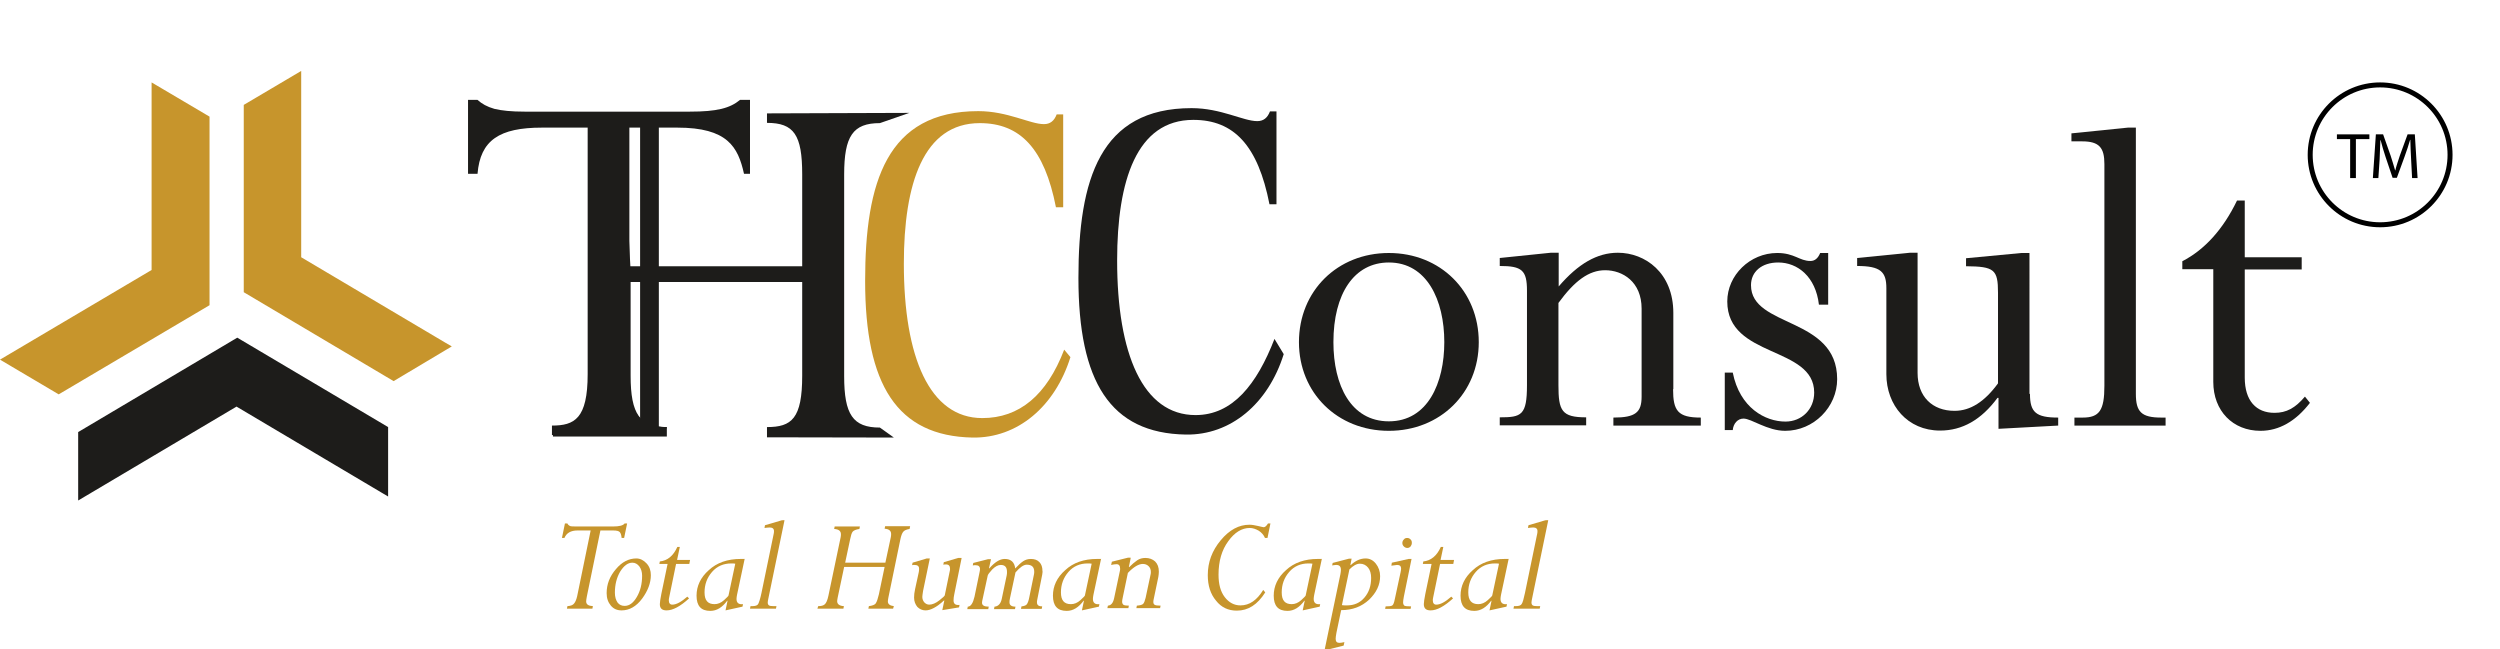 <?xml version="1.0" encoding="utf-8"?>
<!-- Generator: Adobe Illustrator 21.0.0, SVG Export Plug-In . SVG Version: 6.00 Build 0)  -->
<svg version="1.1" id="Layer_1" xmlns="http://www.w3.org/2000/svg" xmlns:xlink="http://www.w3.org/1999/xlink" x="0px" y="0px"
	 viewBox="0 0 1001 260" style="enable-background:new 0 0 1001 260;" xml:space="preserve">
<style type="text/css">
	.st0{fill-rule:evenodd;clip-rule:evenodd;fill:#1D1C1A;}
	.st1{fill-rule:evenodd;clip-rule:evenodd;fill:#C7952C;}
	.st2{fill:#1D1C1A;}
	.st3{fill:#C7952C;}
	.st4{fill:none;stroke:#000000;stroke-width:2;stroke-miterlimit:10;}
</style>
<polygon class="st0" points="152.7,197.2 94.7,162.8 31.3,200.4 31.3,173 95,135.2 155.4,171 155.4,198.8 "/>
<polygon class="st1" points="178.3,137.2 120.6,103 120.6,28.4 97.6,42 97.6,117 157.6,152.6 180.9,138.7 "/>
<polyline class="st1" points="2.7,142.4 60.7,108.1 60.7,33 83.9,46.7 83.9,122.2 23.5,157.9 0,144 "/>
<g>
	<path class="st2" d="M252.5,112.9v37.5c0,15.6,3.8,20.6,14.5,20.6v3.8h-45.6V171c9.7,0,14.3-3.4,14.3-20.6V69.8
		c13.9-23.5-3.1-20.6-14.3-20.6v-3.8H267v3.8c-9.9,0-30.2-5.6-16.6,20.5l2,36.9h68.8V69.8c0-15.8-3.3-20.6-14.1-20.6v-3.8l57-0.2
		l-11.8,4.1c-10.8,0-14.3,5.2-14.3,20.6v80.7c0,15.4,3.5,20.6,14.3,20.6l5.6,4l-50.8-0.1V171c9.9,0,14.1-3.4,14.1-20.6v-37.5H252.5z
		"/>
	<path class="st3" d="M422.8,83c-4.6-23.5-14.3-33.7-30.5-33.7c-22.6,0-30.4,24.3-30.4,56.3c0,37.4,10.3,61.8,31.4,61.8
		c14.8,0,25.8-9.1,32.8-27.4l2.5,3c-6.2,19.8-21.2,32.5-39.2,32.2c-30.3-0.6-43-21.2-43-62.7c0-39.6,8.7-68,45.3-68
		c11.8,0,20.7,5.2,26.3,5.2c2.5,0,4.1-1.3,5.1-3.9h2.6V83H422.8z"/>
	<path class="st2" d="M252.1,150.5c0,15.6,4.1,20.5,14.9,20.5l-1.2,3.2H221v-3.8c9,0,14.3-2.7,14.3-20.6V51.1h-18.3
		c-17,0-24.7,5-25.8,18.5h-3.8V40h3.8c1.8,1.6,3.7,2.7,6.8,3.6c2.9,0.7,6.8,1.1,12.1,1.1h66.1c11,0,16.1-1.4,20.1-4.7h4v29.6h-2.4
		c-2.4-10.8-6.6-18.5-26.7-18.5h-19.2V150.5z"/>
	<path class="st2" d="M508.3,81.8C503.7,58.3,494.1,48,477.8,48c-22.7,0-30.5,24.3-30.5,56.3c0,37.4,10.3,61.9,31.4,61.9
		c14.8,0,24.5-12.2,31.6-30.5l3.7,6.1c-6.2,19.8-21.2,32.5-39.2,32.2c-30.3-0.5-43-21.2-43-62.7c0-39.6,8.7-68,45.3-68
		c11.8,0,20.7,5.2,26.3,5.2c2.5,0,4.1-1.3,5.1-3.9h2.6v37.2H508.3z"/>
</g>
<g>
	<rect x="256.3" y="47.6" class="st2" width="7.5" height="124.2"/>
</g>
<g>
	<path class="st2" d="M556.1,172.5c-20.6,0-36-15.2-36-35.5c0-20.5,15.4-35.7,36-35.7c20.6,0,36,15.2,36,35.7
		C592.1,157.3,576.7,172.5,556.1,172.5 M556.1,105.1c-13.9,0-22.2,12.5-22.2,31.9c0,17.3,7,31.7,22.2,31.7
		c15.6,0,22.2-15.4,22.2-31.7C578.3,120.1,571.3,105.1,556.1,105.1"/>
	<path class="st2" d="M669.9,155.8c0,8.7,1.9,11.4,11.1,11.4v3.2h-35v-3.2c8.9,0,11.3-2.1,11.3-8.4v-35.2c0-10.8-7.6-15.4-14.6-15.4
		c-6.5,0-12.2,4.2-18.7,13.1v32.9c0,10.3,1.3,12.9,11.1,12.9v3.2h-34.6v-3.2c8.7,0,10.9-0.8,10.9-12.9v-37.8c0-8.2-2-9.9-10.9-9.9
		v-3.2l20.4-2.1h3.2v13.5c7.8-9.1,15.4-13.5,23.7-13.5c10.9,0,22.2,8,22.2,24.1V155.8z"/>
	<path class="st2" d="M728.3,122c-1.3-11.2-8.5-16.9-16.3-16.9c-6.5,0-10.9,3.6-10.9,9.1c0,17.1,34.5,12.5,34.5,37.6
		c0,11.2-9.4,20.7-20.8,20.7c-7.2,0-13.5-4.9-16.7-4.9c-2.4,0-4.1,2.1-4.3,4.6h-3.2v-23h3.2c2.8,14.1,13,19.6,21.1,19.6
		c6.5,0,11.5-4.9,11.5-11.6c0-18.8-34.8-13.7-34.8-36.5c0-10.5,9.1-19.4,20-19.4c6.9,0,8.9,3.2,13.3,3.2c1.7,0,3-1,3.9-3.2h3.2V122
		H728.3z"/>
	<path class="st2" d="M812.8,157.7c0,7.4,2.4,9.5,11.3,9.5v3.2l-23.9,1.3v-12.4h-0.4c-6.5,8.8-14.1,13.1-23,13.1
		c-13,0-21.5-10.1-21.5-22.6v-34.4c0-6.5-2.2-8.9-11.7-8.9v-3.2l21.1-2.1h3.1v48.1c0,9.5,5.9,15.2,14.8,15.2c6.3,0,12-3.6,17.4-11
		v-36.3c0-9.3-1.5-10.5-12.8-10.6v-3.2l22.2-2.1h3.2V157.7z"/>
	<path class="st2" d="M842.6,65.7c0-6.5-2-9.1-8.9-9.1h-4.3v-3.2l22.6-2.3h3.2v106.6c0,7.2,2.2,9.5,10.2,9.5h1.7v3.2h-36.5v-3.2h3.3
		c6.7,0,8.7-2.9,8.7-12.7V65.7z"/>
	<path class="st2" d="M898.8,103h22.8v4.9h-22.8v43.3c0,9.3,4.6,14.1,11.9,14.1c4.8,0,8.3-1.9,12.2-6.5l2,2.5
		c-5.7,7.4-12.4,11.2-19.8,11.2c-11.1,0-18.9-8-18.9-19.6v-45.1h-12.4v-3.2c8.9-4.6,16.3-12.7,21.9-24.3h3.1V103z"/>
</g>
<g>
	<path class="st3" d="M240.4,212.4l-5.4,26.3c-0.2,1-0.3,1.7-0.3,2.1c0,1.2,0.9,1.8,2.7,1.9l-0.2,1H227l0.2-1
		c1.3-0.1,2.2-0.4,2.7-1.1c0.5-0.6,0.9-1.6,1.2-2.9l5.4-26.3h-5.3c-2.6,0-4.4,1-5.2,3h-1l1.2-5.8h1c0.2,0.5,0.6,0.8,1,1
		c0.4,0.2,1.5,0.2,3.3,0.2h14c2.5,0,4-0.4,4.6-1.2h1l-1.2,5.8h-1c-0.1-1-0.3-1.8-0.7-2.3c-0.4-0.5-1.3-0.7-2.7-0.7H240.4z"/>
	<path class="st3" d="M254.8,223.6c1.5,0,2.9,0.7,4.1,2c1.2,1.3,1.7,2.9,1.7,4.7c0,3.1-1.2,6.3-3.5,9.4c-2.3,3.1-5.1,4.7-8.2,4.7
		c-1.8,0-3.2-0.6-4.3-1.9c-1.1-1.3-1.7-2.9-1.7-5c0-3.5,1.2-6.7,3.7-9.6C249,225,251.8,223.6,254.8,223.6z M250.1,242.6
		c1.9,0,3.5-1.2,4.9-3.6c1.4-2.4,2.1-5.2,2.1-8.5c0-1.5-0.4-2.7-1.1-3.7c-0.8-1-1.7-1.5-2.8-1.5c-1.8,0-3.4,1.2-4.9,3.6
		c-1.4,2.4-2.1,5.2-2.1,8.4c0,1.7,0.4,3,1.1,4C248,242.2,249,242.6,250.1,242.6z"/>
	<path class="st3" d="M276.3,224.2l-0.3,1.6h-5.3l-2.8,13.6c-0.1,0.4-0.1,0.7-0.1,1c0,1.1,0.5,1.7,1.4,1.7c1.6,0,3.6-1.1,6-3.2
		l0.7,0.7c-3.5,3.2-6.5,4.8-9,4.8c-1.8,0-2.7-0.8-2.7-2.5c0-0.7,0.2-2.1,0.6-4.1l2.5-12H264l0.2-1c3-0.3,5.4-2.2,7-5.8h1l-1.1,5.2
		H276.3z"/>
	<path class="st3" d="M298.2,223.6l-3.1,14.6c-0.1,0.6-0.2,1.1-0.2,1.6c0,1.6,0.9,2.3,2.6,2.1l-0.2,1l-6.8,1.5l0.8-3.8l-0.1-0.1
		c-2,2.7-4.2,4.1-6.8,4.1c-3.7,0-5.5-2-5.5-6.1c0-3.8,1.6-7.3,4.9-10.2c3.2-3,7.5-4.5,12.8-4.5H298.2z M294.4,225.7
		c-0.5-0.1-1-0.1-1.6-0.1c-3.1,0-5.7,1.1-7.7,3.4c-2,2.3-3,5-3,8.2c0,3.2,1.3,4.7,4,4.7c1.3,0,2.6-0.5,3.8-1.6
		c1.2-1.1,1.8-1.7,1.8-1.9L294.4,225.7z"/>
	<path class="st3" d="M314.1,208.4l-6.4,31c-0.2,0.9-0.3,1.5-0.3,1.9c0,0.5,0.2,0.9,0.5,1.1c0.3,0.2,0.9,0.3,1.8,0.3h1.2l-0.2,1
		h-10.4l0.2-1h0.7c1.3,0,2.1-0.3,2.4-0.9s0.8-2,1.3-4.4l4.9-23.7c0.1-0.4,0.1-0.8,0.1-1.1c0-0.9-0.6-1.4-1.7-1.4
		c-0.6,0-1.3,0.1-2.1,0.2l0.2-1.1l6.8-2H314.1z"/>
	<path class="st3" d="M364.4,210.8l-0.2,1c-1.3,0.2-2.2,0.6-2.6,1.2c-0.4,0.5-0.8,1.5-1.1,3l-4.8,23.3c-0.1,0.6-0.2,1.1-0.2,1.5
		c0,1.1,0.8,1.7,2.4,1.9l-0.3,1h-9.9l0.2-1c1.4-0.2,2.4-0.5,2.8-1.2c0.4-0.6,0.8-1.8,1.2-3.5l2.3-11H338l-2.6,12.3
		c-0.1,0.6-0.2,1.1-0.2,1.4c0,1.2,0.9,1.9,2.7,2l-0.2,1h-10.4l0.3-1c1.2,0,2-0.2,2.6-0.7c0.6-0.5,1.1-1.6,1.5-3.5l4.9-23.4
		c0.1-0.5,0.1-0.9,0.1-1.2c0-1.3-0.9-2-2.7-2.1l0.2-1h10.1l-0.2,1c-1.4,0.2-2.3,0.6-2.7,1.1c-0.4,0.5-0.7,1.5-1,3l-2,9.4h16.1
		l2.2-10.3c0.1-0.5,0.1-0.9,0.1-1.2c0-1.3-0.9-2-2.6-2.1l0.2-1H364.4z"/>
	<path class="st3" d="M385,223.6l-2.9,14.3c-0.2,0.9-0.3,1.7-0.3,2.5c0,1.4,0.8,2,2.4,1.8l-0.2,1l-6.7,1.1l0.8-3.8l-0.1-0.1
		c-2.9,2.7-5.4,4-7.4,4c-1.3,0-2.4-0.5-3.3-1.4c-0.8-1-1.3-2.2-1.3-3.7c0-1,0.1-2.1,0.4-3.4l1.5-6.9c0.1-0.5,0.1-1,0.1-1.3
		c0-1-0.6-1.5-1.9-1.5c-0.3,0-0.6,0-0.9,0.1l0.2-1l5.7-1.7h1.2l-2.7,13c-0.2,1.3-0.3,2-0.3,2.4c0,0.9,0.3,1.6,0.8,2.2
		c0.6,0.6,1.2,0.9,2,0.9c1.2,0,2.6-0.6,4-1.7c1.4-1.1,2.2-1.8,2.2-2.1l2-9.7c0.1-0.3,0.1-0.6,0.1-0.8c0-1.2-0.5-1.8-1.6-1.8
		c-0.3,0-0.7,0-1.1,0.1l0.2-1l5.8-1.7H385z"/>
	<path class="st3" d="M417.3,230.1l-2,10.1c-0.1,0.4-0.1,0.7-0.1,1c0,1.1,0.7,1.6,2.1,1.6l-0.2,1h-8.3l0.2-1c1-0.1,1.8-0.4,2.1-0.8
		c0.4-0.5,0.8-1.5,1.1-3.2l1.8-8.8c0.1-0.4,0.1-0.8,0.1-1.1c0-1.9-1-2.8-3-2.8c-1.2,0-2.7,1-4.5,3.1l-2.2,10.3
		c-0.2,0.7-0.2,1.3-0.2,1.7c0,1.1,0.8,1.7,2.4,1.7l-0.2,1h-8.4l0.2-1c1.5-0.1,2.5-1.2,2.9-3.1l2-9.5c0.1-0.5,0.1-0.9,0.1-1.3
		c0-1.9-0.8-2.8-2.5-2.8c-1.1,0-2.2,0.6-3.4,1.8c-1.1,1.2-1.7,2-1.8,2.4l-2,9.2c-0.2,0.8-0.3,1.4-0.3,1.7c0,1.1,0.9,1.6,2.7,1.6
		l-0.2,1h-8.4l0.2-1c1.2,0,2.1-1.4,2.7-4l2-9.7c0.1-0.5,0.2-1,0.2-1.3c0-1.1-0.6-1.6-1.8-1.6c-0.3,0-0.7,0-1.1,0.1l0.2-1l5.9-1.5
		h1.2l-0.8,3.6l0.1,0.1c2.2-2.5,4.2-3.8,6.2-3.8c2.5,0,3.9,1.3,4.2,3.8c1.2-1.3,2.3-2.3,3.2-2.9c0.9-0.6,1.9-0.9,3.1-0.9
		c1.4,0,2.6,0.4,3.4,1.3c0.8,0.8,1.2,2,1.2,3.5C417.5,228.8,417.4,229.4,417.3,230.1z"/>
	<path class="st3" d="M440.9,223.6l-3.1,14.6c-0.1,0.6-0.2,1.1-0.2,1.6c0,1.6,0.9,2.3,2.6,2.1l-0.2,1l-6.8,1.5l0.8-3.8l-0.1-0.1
		c-2,2.7-4.2,4.1-6.8,4.1c-3.7,0-5.5-2-5.5-6.1c0-3.8,1.6-7.3,4.9-10.2c3.2-3,7.5-4.5,12.8-4.5H440.9z M437.1,225.7
		c-0.5-0.1-1-0.1-1.6-0.1c-3.1,0-5.7,1.1-7.7,3.4c-2,2.3-3,5-3,8.2c0,3.2,1.3,4.7,4,4.7c1.3,0,2.6-0.5,3.8-1.6
		c1.2-1.1,1.8-1.7,1.8-1.9L437.1,225.7z"/>
	<path class="st3" d="M452.7,223.6l-0.7,3.4l0.1,0.1c1.3-1.3,2.4-2.2,3.3-2.8c0.9-0.6,2-0.9,3.2-0.9c1.6,0,2.9,0.5,3.9,1.4
		c1,1,1.5,2.3,1.5,4.1c0,0.7-0.1,1.4-0.2,2.1l-1.9,9.1c-0.1,0.4-0.1,0.8-0.1,1c0,0.5,0.2,0.9,0.6,1.1c0.4,0.2,1.1,0.3,2.3,0.3
		l-0.2,1H455l0.2-1c1.2-0.1,2.1-0.3,2.5-0.7c0.4-0.4,0.7-1.2,1-2.4l2-9.4c0.1-0.3,0.1-0.7,0.1-1c0-1-0.3-1.7-0.9-2.3
		c-0.6-0.6-1.4-0.9-2.3-0.9c-1.7,0-3.7,1.2-6,3.6l-2,9.6c-0.2,0.9-0.3,1.5-0.3,1.9c0,0.6,0.2,1,0.6,1.3c0.4,0.2,1.1,0.3,2.1,0.3
		l-0.2,1h-8.4l0.2-1c1.3-0.1,2.1-1.1,2.5-3l2.3-10.9c0.1-0.3,0.1-0.7,0.1-0.9c0-1.2-0.5-1.8-1.4-1.8c-0.6,0-1.3,0.1-2.2,0.3l0.3-1.3
		l6.4-1.6H452.7z"/>
	<path class="st3" d="M508.7,209.5l-1.2,5.9h-1c-0.5-1.2-1.4-2.2-2.5-2.9c-1.2-0.7-2.4-1.1-3.6-1.1c-3.2,0-6.1,1.8-8.6,5.3
		c-2.6,3.5-3.9,8-3.9,13.4c0,3.8,0.8,6.8,2.5,9c1.7,2.2,3.8,3.3,6.3,3.3c3.6,0,6.6-2.1,9.1-6.2l0.8,1c-3.1,4.9-6.8,7.3-11.4,7.3
		c-3.4,0-6.2-1.3-8.3-4c-2.2-2.6-3.3-6-3.3-10.2c0-5.2,1.7-9.8,5.2-14c3.5-4.2,7.3-6.2,11.5-6.2c1,0,2.1,0.2,3.4,0.5
		c1.3,0.3,2.1,0.5,2.3,0.5c0.5,0,1.1-0.5,1.7-1.5H508.7z"/>
	<path class="st3" d="M529.3,223.6l-3.1,14.6c-0.1,0.6-0.2,1.1-0.2,1.6c0,1.6,0.9,2.3,2.6,2.1l-0.2,1l-6.8,1.5l0.8-3.8l-0.1-0.1
		c-2,2.7-4.2,4.1-6.8,4.1c-3.7,0-5.5-2-5.5-6.1c0-3.8,1.6-7.3,4.9-10.2c3.2-3,7.5-4.5,12.8-4.5H529.3z M525.5,225.7
		c-0.5-0.1-1-0.1-1.6-0.1c-3.1,0-5.7,1.1-7.7,3.4c-2,2.3-3,5-3,8.2c0,3.2,1.3,4.7,4,4.7c1.3,0,2.6-0.5,3.8-1.6
		c1.2-1.1,1.8-1.7,1.8-1.9L525.5,225.7z"/>
	<path class="st3" d="M541.2,223.6l-0.5,2.6l0.1,0.1c1.9-1.8,3.9-2.7,6-2.7c1.6,0,3,0.7,4.1,2.1c1.1,1.4,1.7,3.1,1.7,5
		c0,3.5-1.5,6.6-4.4,9.4c-3,2.8-6.7,4.2-11.2,4.2l-1.9,9.1c-0.2,1.1-0.3,1.9-0.3,2.4c0,1.1,0.5,1.6,1.5,1.6c0.5,0,1.1-0.1,2-0.3
		l-0.3,1.4l-6.4,1.6h-1.2l6.3-30.2c0.1-0.7,0.2-1.2,0.2-1.7c0-1.4-0.6-2-1.9-2c-0.4,0-0.9,0.1-1.6,0.2l0.2-1l6.5-1.7H541.2z
		 M540.3,228l-3,14.3c0.5,0.1,1.2,0.1,2,0.1c2.9,0,5.2-1,7-3.1c1.8-2.1,2.7-4.7,2.7-7.9c0-1.7-0.4-3.1-1.2-4.1
		c-0.8-1-1.9-1.6-3.3-1.6C543.2,225.7,541.8,226.5,540.3,228z"/>
	<path class="st3" d="M565.2,223.7l-3.1,15.2c-0.2,1.1-0.3,1.8-0.3,2.3c0,0.6,0.2,1,0.5,1.3c0.4,0.2,1.2,0.3,2.7,0.3l-0.2,1h-10.2
		l0.2-1c1.4,0,2.3-0.1,2.7-0.4c0.4-0.3,0.7-1.1,1-2.6l2.3-10.7c0.1-0.6,0.2-1,0.2-1.4c0-1-0.5-1.5-1.6-1.5l-2.3,0.3l0.2-1.2l6.7-1.5
		H565.2z M563.5,215.4c0.5,0,0.9,0.2,1.3,0.6c0.4,0.4,0.5,0.8,0.5,1.4c0,0.5-0.2,1-0.5,1.4c-0.4,0.4-0.8,0.6-1.3,0.6
		c-0.5,0-1-0.2-1.4-0.6c-0.4-0.4-0.6-0.8-0.6-1.4c0-0.5,0.2-1,0.6-1.4C562.5,215.5,562.9,215.4,563.5,215.4z"/>
	<path class="st3" d="M582.2,224.2l-0.3,1.6h-5.3l-2.8,13.6c-0.1,0.4-0.1,0.7-0.1,1c0,1.1,0.5,1.7,1.4,1.7c1.6,0,3.6-1.1,6-3.2
		l0.7,0.7c-3.5,3.2-6.5,4.8-9,4.8c-1.8,0-2.7-0.8-2.7-2.5c0-0.7,0.2-2.1,0.6-4.1l2.5-12h-3.5l0.2-1c3-0.3,5.4-2.2,7-5.8h1l-1.1,5.2
		H582.2z"/>
	<path class="st3" d="M604.1,223.6l-3.1,14.6c-0.1,0.6-0.2,1.1-0.2,1.6c0,1.6,0.9,2.3,2.6,2.1l-0.2,1l-6.8,1.5l0.8-3.8l-0.1-0.1
		c-2,2.7-4.2,4.1-6.8,4.1c-3.7,0-5.5-2-5.5-6.1c0-3.8,1.6-7.3,4.9-10.2c3.2-3,7.5-4.5,12.8-4.5H604.1z M600.2,225.7
		c-0.5-0.1-1-0.1-1.6-0.1c-3.1,0-5.7,1.1-7.7,3.4c-2,2.3-3,5-3,8.2c0,3.2,1.3,4.7,4,4.7c1.3,0,2.6-0.5,3.8-1.6
		c1.2-1.1,1.8-1.7,1.8-1.9L600.2,225.7z"/>
	<path class="st3" d="M619.9,208.4l-6.4,31c-0.2,0.9-0.3,1.5-0.3,1.9c0,0.5,0.2,0.9,0.5,1.1c0.3,0.2,0.9,0.3,1.8,0.3h1.2l-0.2,1H606
		l0.2-1h0.7c1.3,0,2.1-0.3,2.4-0.9c0.4-0.6,0.8-2,1.3-4.4l4.9-23.7c0.1-0.4,0.1-0.8,0.1-1.1c0-0.9-0.6-1.4-1.7-1.4
		c-0.6,0-1.3,0.1-2.1,0.2l0.2-1.1l6.8-2H619.9z"/>
</g>
<g>
	<path d="M941,55.7h-5.3v-1.9h13v1.9h-5.4v15.6H941V55.7z"/>
	<path d="M965.4,63.6c-0.1-2.4-0.3-5.4-0.3-7.6H965c-0.6,2.1-1.3,4.2-2.2,6.7l-3.1,8.5H958l-2.8-8.3c-0.8-2.5-1.5-4.7-2-6.8h-0.1
		c-0.1,2.2-0.2,5.1-0.3,7.7l-0.5,7.5h-2.2l1.2-17.5h2.9l3,8.5c0.7,2.2,1.3,4.1,1.8,5.9h0.1c0.4-1.8,1.1-3.7,1.8-5.9l3.1-8.5h2.9
		l1.1,17.5h-2.2L965.4,63.6z"/>
</g>
<circle class="st4" cx="953" cy="62" r="28"/>
</svg>
